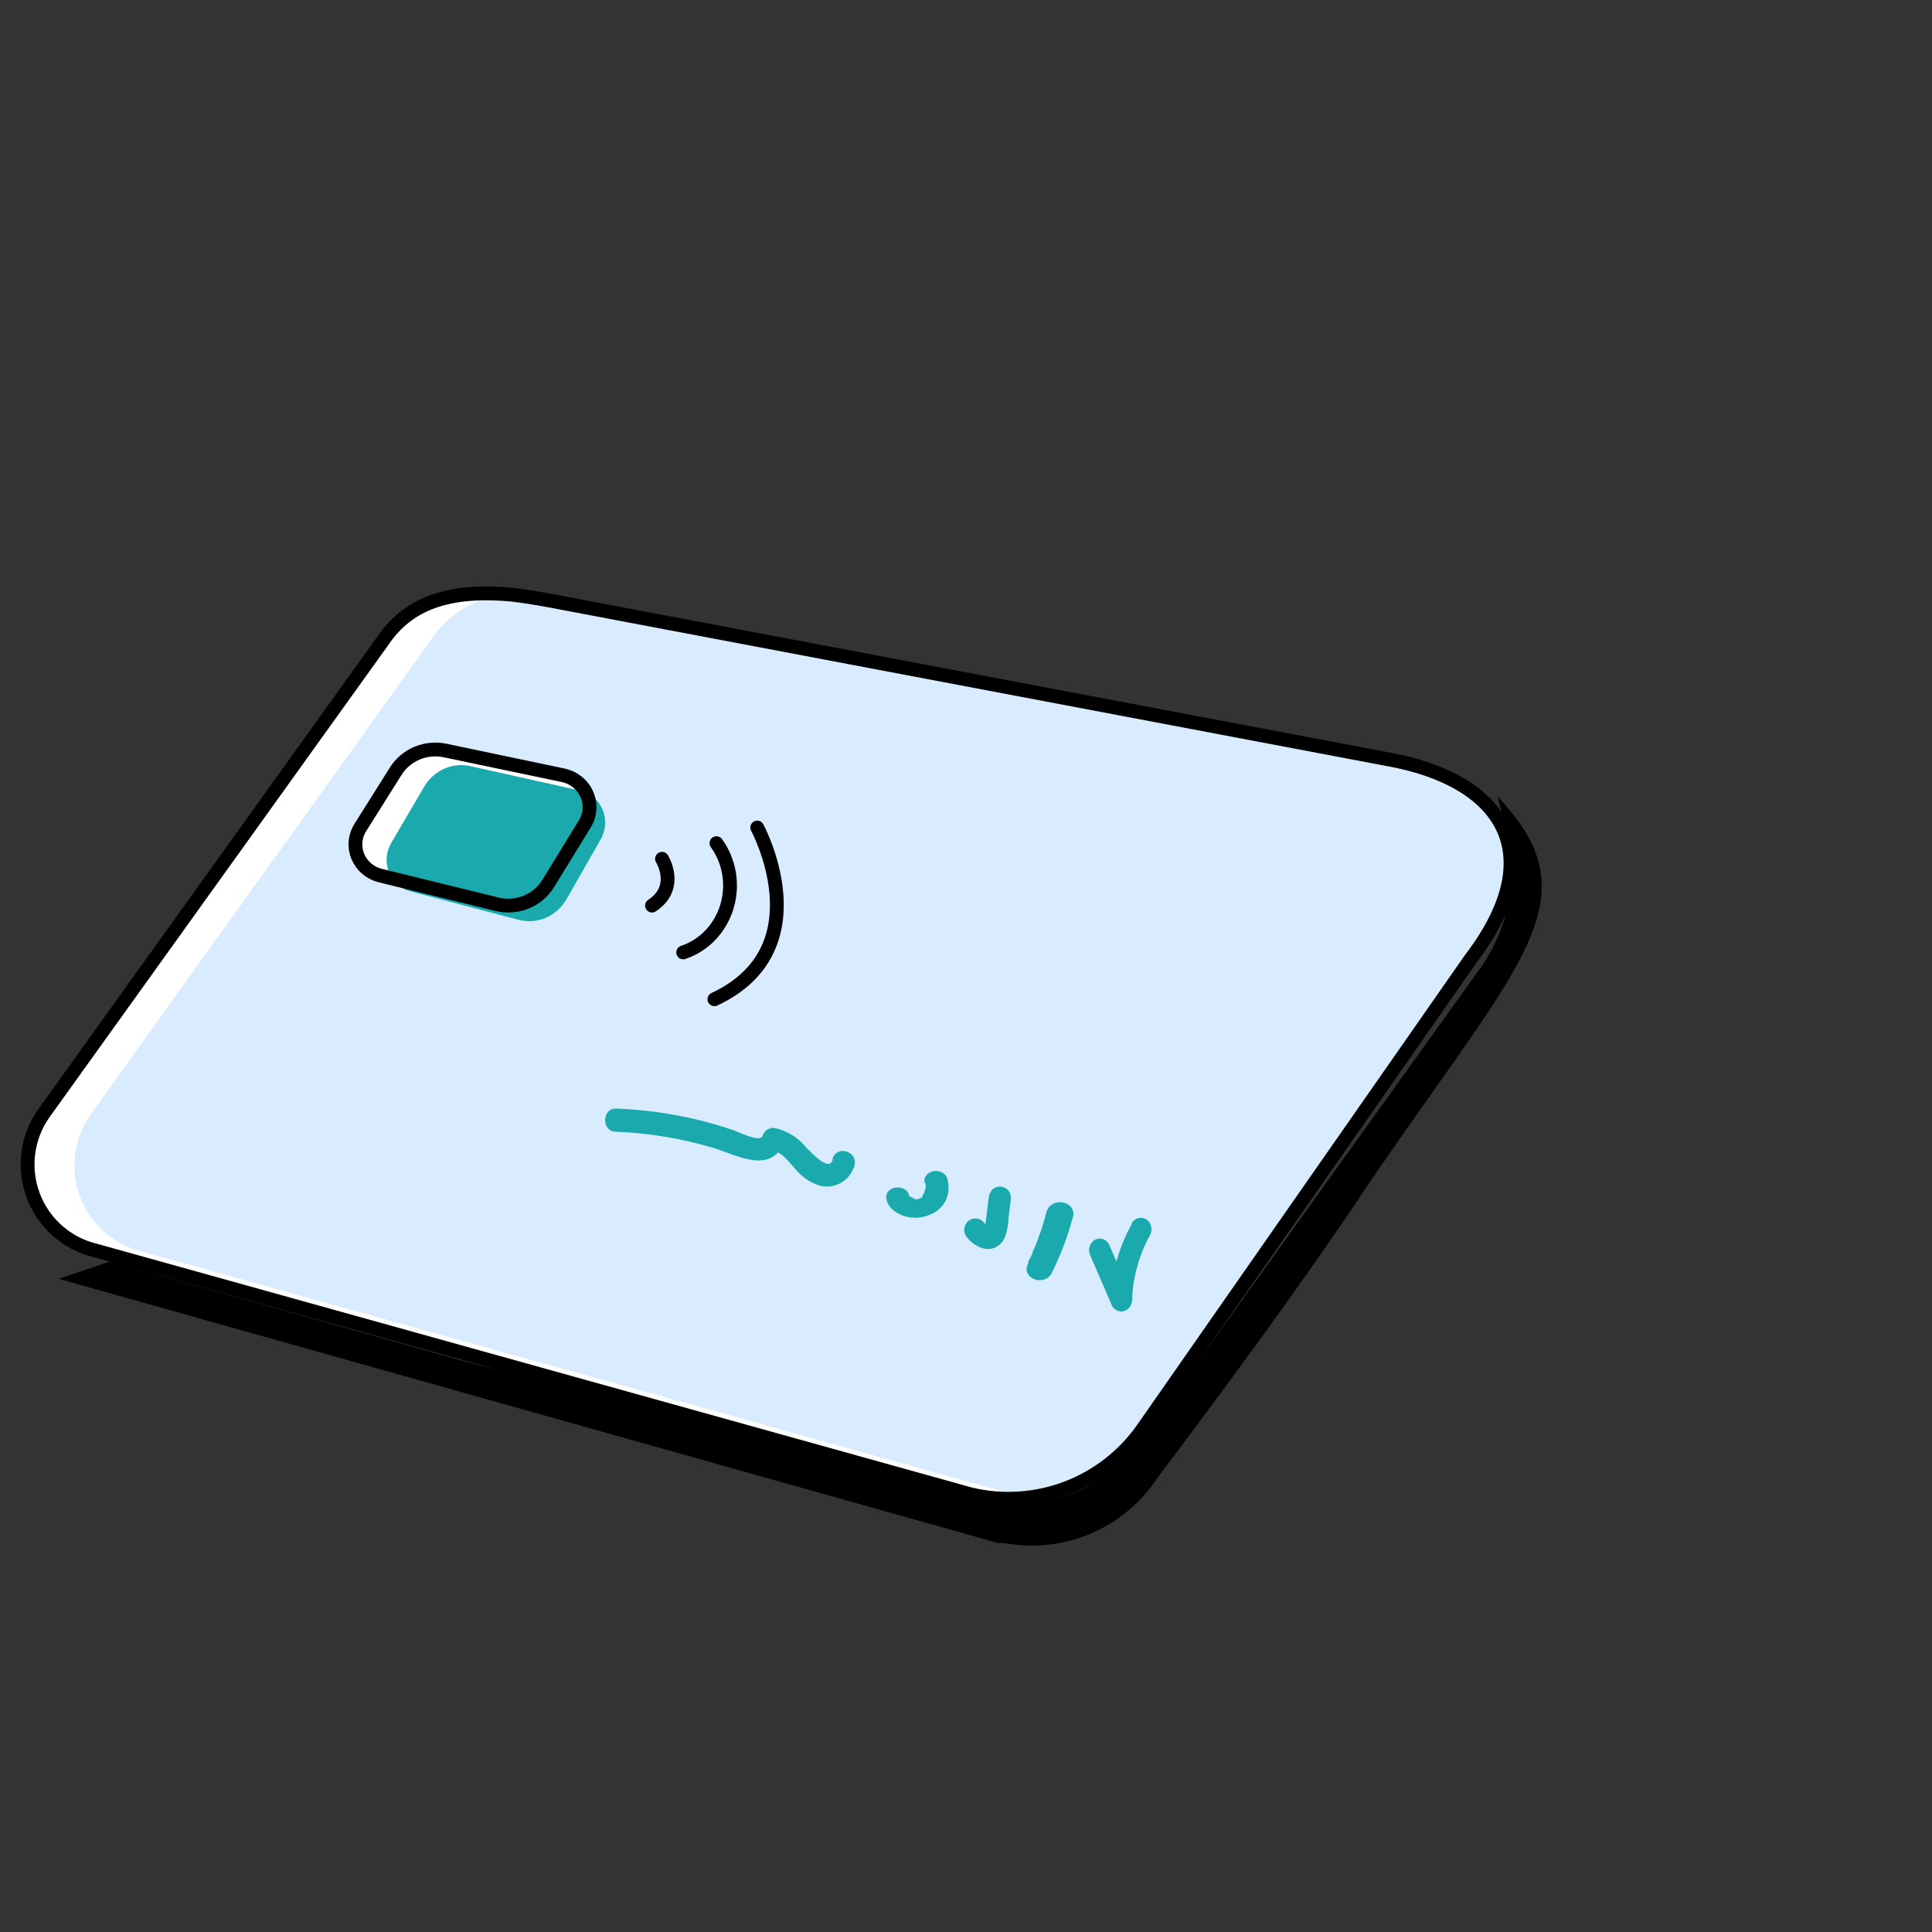 <svg width="140" height="140" viewBox="0 0 140 140" fill="none" xmlns="http://www.w3.org/2000/svg">
<rect x="0" y="0" width="140" height="140" fill="#333333" stroke="none"/>
<path d="M106.555 69.496L82.803 103.573C81.429 105.522 79.504 107.012 77.277 107.85C75.049 108.687 72.623 108.833 70.312 108.27L6.887 90.605C5.879 90.358 4.946 89.87 4.168 89.181C3.39 88.493 2.791 87.625 2.421 86.652C2.051 85.679 1.922 84.631 2.045 83.597C2.168 82.563 2.54 81.575 3.128 80.717L27.749 46.541C29.719 43.706 32.756 42.141 39.847 43.492L100.76 55.027C108.672 56.494 112.513 61.685 106.555 69.496Z" fill="white"/>
<path d="M106.548 69.494L82.712 103.651C81.811 104.962 80.655 106.076 79.314 106.928C77.974 107.779 76.475 108.35 74.909 108.607C74.566 108.558 74.225 108.492 73.889 108.408L10.315 90.702C9.3 90.462 8.359 89.976 7.574 89.287C6.789 88.598 6.184 87.727 5.812 86.749C5.441 85.772 5.313 84.717 5.441 83.679C5.568 82.64 5.948 81.649 6.545 80.791L31.155 46.469C31.797 45.485 32.654 44.662 33.661 44.06C34.668 43.459 35.798 43.097 36.966 43C37.772 43.099 38.612 43.231 39.6 43.413L100.671 54.975C108.671 56.462 112.523 61.664 106.548 69.494Z" fill="#D8EBFF"/>
<path d="M106.557 69.506L82.788 103.572C81.415 105.514 79.496 107 77.276 107.839C75.056 108.679 72.637 108.833 70.329 108.283L6.884 90.608C5.875 90.363 4.941 89.875 4.163 89.186C3.384 88.498 2.785 87.629 2.416 86.656C2.048 85.682 1.921 84.633 2.047 83.6C2.174 82.566 2.549 81.579 3.141 80.724L27.665 46.542C29.307 44.088 31.901 42.589 37.17 43.1C37.974 43.198 38.811 43.33 39.796 43.511L100.697 55.042C108.674 56.509 112.516 61.698 106.557 69.506Z" stroke="black" stroke-linecap="round" stroke-linejoin="round"/>
<path d="M47.972 62.23C47.972 62.23 49.259 64.299 47.246 65.623" stroke="black" stroke-linecap="round" stroke-linejoin="round"/>
<path d="M51.917 61.098C52.387 61.748 52.7 62.505 52.831 63.307C52.963 64.11 52.908 64.933 52.672 65.709C52.436 66.484 52.026 67.189 51.475 67.765C50.925 68.34 50.25 68.769 49.508 69.016" stroke="black" stroke-linecap="round" stroke-linejoin="round"/>
<path d="M54.871 59.967C54.871 59.967 59.619 68.73 51.77 72.41" stroke="black" stroke-linecap="round" stroke-linejoin="round"/>
<path d="M82.038 88.651C81.086 90.332 80.548 92.241 80.472 94.202L81.928 93.785L80.363 90.168C80.313 90.073 80.245 89.989 80.164 89.922C80.082 89.855 79.99 89.806 79.89 89.778C79.791 89.75 79.687 89.743 79.586 89.759C79.484 89.774 79.386 89.811 79.298 89.868C79.124 89.982 78.997 90.163 78.945 90.374C78.892 90.585 78.918 90.81 79.017 91.001L80.582 94.618C80.667 94.778 80.799 94.902 80.958 94.972C81.117 95.041 81.293 95.052 81.459 95.002C81.623 94.952 81.768 94.847 81.872 94.703C81.976 94.559 82.034 94.383 82.038 94.202C82.057 93.376 82.184 92.557 82.414 91.768C82.627 90.972 82.938 90.21 83.337 89.501C83.441 89.308 83.469 89.08 83.417 88.865C83.364 88.65 83.234 88.465 83.056 88.351C82.876 88.246 82.665 88.218 82.467 88.274C82.269 88.33 82.098 88.465 81.991 88.651H82.038Z" fill="#1AAAAD"/>
<path d="M75.853 87.734C75.684 88.414 75.477 89.078 75.233 89.741C75.121 90.065 74.989 90.384 74.838 90.696C74.838 90.858 74.706 91.02 74.631 91.198L74.518 91.392V91.554C74.393 91.741 74.36 91.962 74.425 92.17C74.49 92.378 74.649 92.555 74.866 92.662C75.083 92.77 75.341 92.799 75.582 92.742C75.824 92.686 76.029 92.55 76.154 92.363C76.838 91.012 77.373 89.609 77.752 88.171C77.786 88.065 77.794 87.954 77.778 87.845C77.761 87.736 77.72 87.631 77.656 87.535C77.593 87.44 77.508 87.356 77.406 87.289C77.305 87.222 77.189 87.172 77.066 87.144C76.942 87.115 76.814 87.108 76.687 87.122C76.56 87.136 76.438 87.171 76.327 87.226C76.216 87.281 76.119 87.354 76.041 87.441C75.963 87.529 75.905 87.628 75.872 87.734H75.853Z" fill="#1AAAAD"/>
<path d="M71.636 86.871C71.555 87.546 71.475 88.238 71.378 88.929V88.699C71.386 88.781 71.386 88.864 71.378 88.946C71.376 88.984 71.376 89.023 71.378 89.061C71.378 89.061 71.378 89.061 71.378 88.962C71.378 88.863 71.378 89.061 71.378 89.061L71.459 88.946L71.555 88.863H71.765H71.62H71.829H71.716C71.588 88.863 71.861 88.863 71.716 88.863C71.572 88.863 71.523 88.781 71.507 88.732C71.491 88.682 71.668 88.863 71.507 88.732H71.427L71.249 88.534C71.098 88.379 70.892 88.292 70.678 88.292C70.463 88.292 70.258 88.379 70.106 88.534C69.954 88.689 69.869 88.899 69.869 89.119C69.869 89.338 69.954 89.548 70.106 89.703C70.411 90.086 70.829 90.357 71.298 90.477C71.609 90.546 71.934 90.5 72.214 90.346C72.495 90.192 72.712 89.941 72.828 89.637C72.986 89.182 73.073 88.704 73.085 88.221L73.263 86.805C73.256 86.584 73.17 86.373 73.021 86.213C72.869 86.066 72.667 85.984 72.457 85.984C72.248 85.984 72.046 86.066 71.894 86.213C71.752 86.378 71.667 86.586 71.652 86.805L71.636 86.871Z" fill="#1AAAAD"/>
<path d="M67.058 85.708C67.066 85.772 67.066 85.837 67.058 85.902V85.722C67.092 85.901 67.092 86.083 67.058 86.263V86.082C67.031 86.249 66.98 86.412 66.906 86.568L66.991 86.401L66.855 86.623V86.72C66.991 86.54 66.855 86.651 66.855 86.72L66.754 86.803C66.602 86.914 66.889 86.72 66.754 86.803L66.517 86.914L66.72 86.845L66.382 86.914H66.602H66.213H66.433L66.061 86.831H66.264L66.061 86.748H65.96C65.96 86.748 66.162 86.887 65.96 86.748C65.841 86.623 66.061 86.873 65.96 86.748L65.858 86.582V86.748C65.848 86.683 65.848 86.618 65.858 86.554C65.833 86.466 65.785 86.383 65.718 86.311C65.651 86.24 65.566 86.18 65.469 86.138C65.373 86.092 65.267 86.062 65.157 86.05C65.046 86.039 64.934 86.045 64.827 86.068C64.614 86.116 64.431 86.231 64.32 86.387C64.217 86.549 64.187 86.736 64.235 86.914C64.281 87.123 64.38 87.32 64.526 87.495C64.671 87.669 64.861 87.817 65.081 87.927C65.46 88.136 65.908 88.247 66.365 88.246C66.889 88.23 67.392 88.075 67.8 87.805C68.209 87.535 68.499 87.165 68.63 86.748C68.773 86.293 68.773 85.816 68.63 85.361C68.571 85.185 68.429 85.035 68.236 84.945C68.043 84.854 67.814 84.829 67.599 84.876C67.387 84.927 67.207 85.044 67.097 85.202C66.987 85.359 66.955 85.545 67.007 85.722L67.058 85.708Z" fill="#1AAAAD"/>
<path d="M60.349 83.994C60.108 85.019 58.741 83.439 58.451 83.186C57.837 82.409 56.975 81.889 56.023 81.724C55.847 81.731 55.677 81.795 55.537 81.906C55.396 82.017 55.291 82.171 55.236 82.346C55.059 82.8 53.354 81.959 53.081 81.875C52.148 81.555 51.184 81.286 50.235 81.068C48.389 80.646 46.511 80.398 44.623 80.328C43.594 80.328 43.594 82.009 44.623 82.009C47.041 82.103 49.438 82.504 51.763 83.203C53.37 83.708 55.863 85.12 56.795 82.8L56.023 83.405C56.747 83.506 57.245 84.33 57.728 84.818C58.161 85.321 58.717 85.693 59.336 85.894C59.862 86.057 60.429 85.996 60.914 85.726C61.398 85.455 61.761 84.996 61.925 84.448C62.166 83.405 60.622 82.951 60.316 83.994H60.349Z" fill="#1AAAAD"/>
<path d="M26.106 59.97L28.666 55.898C29.03 55.311 29.573 54.849 30.219 54.578C30.866 54.307 31.583 54.241 32.27 54.388L40.793 56.177C41.171 56.254 41.525 56.419 41.825 56.657C42.126 56.894 42.363 57.199 42.518 57.544C42.673 57.89 42.741 58.266 42.716 58.643C42.691 59.019 42.575 59.384 42.376 59.707L39.731 64.009C39.36 64.622 38.795 65.1 38.121 65.373C37.446 65.645 36.7 65.697 35.992 65.52L27.571 63.451C27.206 63.363 26.868 63.192 26.583 62.953C26.298 62.713 26.076 62.412 25.933 62.073C25.79 61.734 25.732 61.367 25.762 61.001C25.792 60.636 25.91 60.282 26.106 59.97V59.97Z" fill="white"/>
<path d="M28.346 61.086L30.722 57.032C31.062 56.442 31.572 55.978 32.179 55.707C32.786 55.436 33.46 55.371 34.104 55.522L42.064 57.294C42.417 57.374 42.746 57.539 43.024 57.778C43.303 58.017 43.522 58.321 43.666 58.666C43.809 59.011 43.871 59.387 43.847 59.762C43.823 60.137 43.713 60.501 43.527 60.823L41.073 65.123C40.728 65.742 40.198 66.226 39.565 66.501C38.932 66.777 38.229 66.829 37.565 66.649L29.699 64.581C29.359 64.489 29.044 64.315 28.781 64.073C28.517 63.831 28.311 63.528 28.179 63.189C28.048 62.849 27.994 62.482 28.023 62.116C28.052 61.751 28.163 61.398 28.346 61.086V61.086Z" fill="#1AAAAD"/>
<path d="M26.106 59.97L28.666 55.898C29.03 55.311 29.573 54.849 30.219 54.578C30.866 54.307 31.583 54.241 32.27 54.388L40.793 56.177C41.171 56.254 41.525 56.419 41.825 56.657C42.126 56.894 42.363 57.199 42.518 57.544C42.673 57.89 42.741 58.266 42.716 58.643C42.691 59.019 42.575 59.384 42.376 59.707L39.731 64.009C39.36 64.622 38.795 65.1 38.121 65.373C37.446 65.645 36.7 65.697 35.992 65.52L27.571 63.451C27.206 63.363 26.868 63.192 26.583 62.953C26.298 62.713 26.076 62.412 25.933 62.073C25.79 61.734 25.732 61.367 25.762 61.001C25.792 60.636 25.91 60.282 26.106 59.97V59.97Z" stroke="black" stroke-linecap="round" stroke-linejoin="round"/>
<path d="M72.335 111.816H72.765C74.891 112.211 77.085 111.967 79.071 111.114C81.057 110.261 82.744 108.838 83.918 107.026C83.918 107.026 92.539 95.678 98.065 87.436C109.863 69.829 115.853 65.418 108.506 57.705L109.085 59.852C109.568 61.607 109.653 63.448 109.332 65.24C109.011 67.031 108.294 68.729 107.232 70.209L84.381 102.054L81.072 105.87C80.041 107.062 78.697 107.944 77.191 108.414C75.685 108.884 74.078 108.924 72.55 108.529L33.55 98.618L7.952 91.417L4.262 92.672L72.335 111.816Z" fill="black"/>
</svg>
